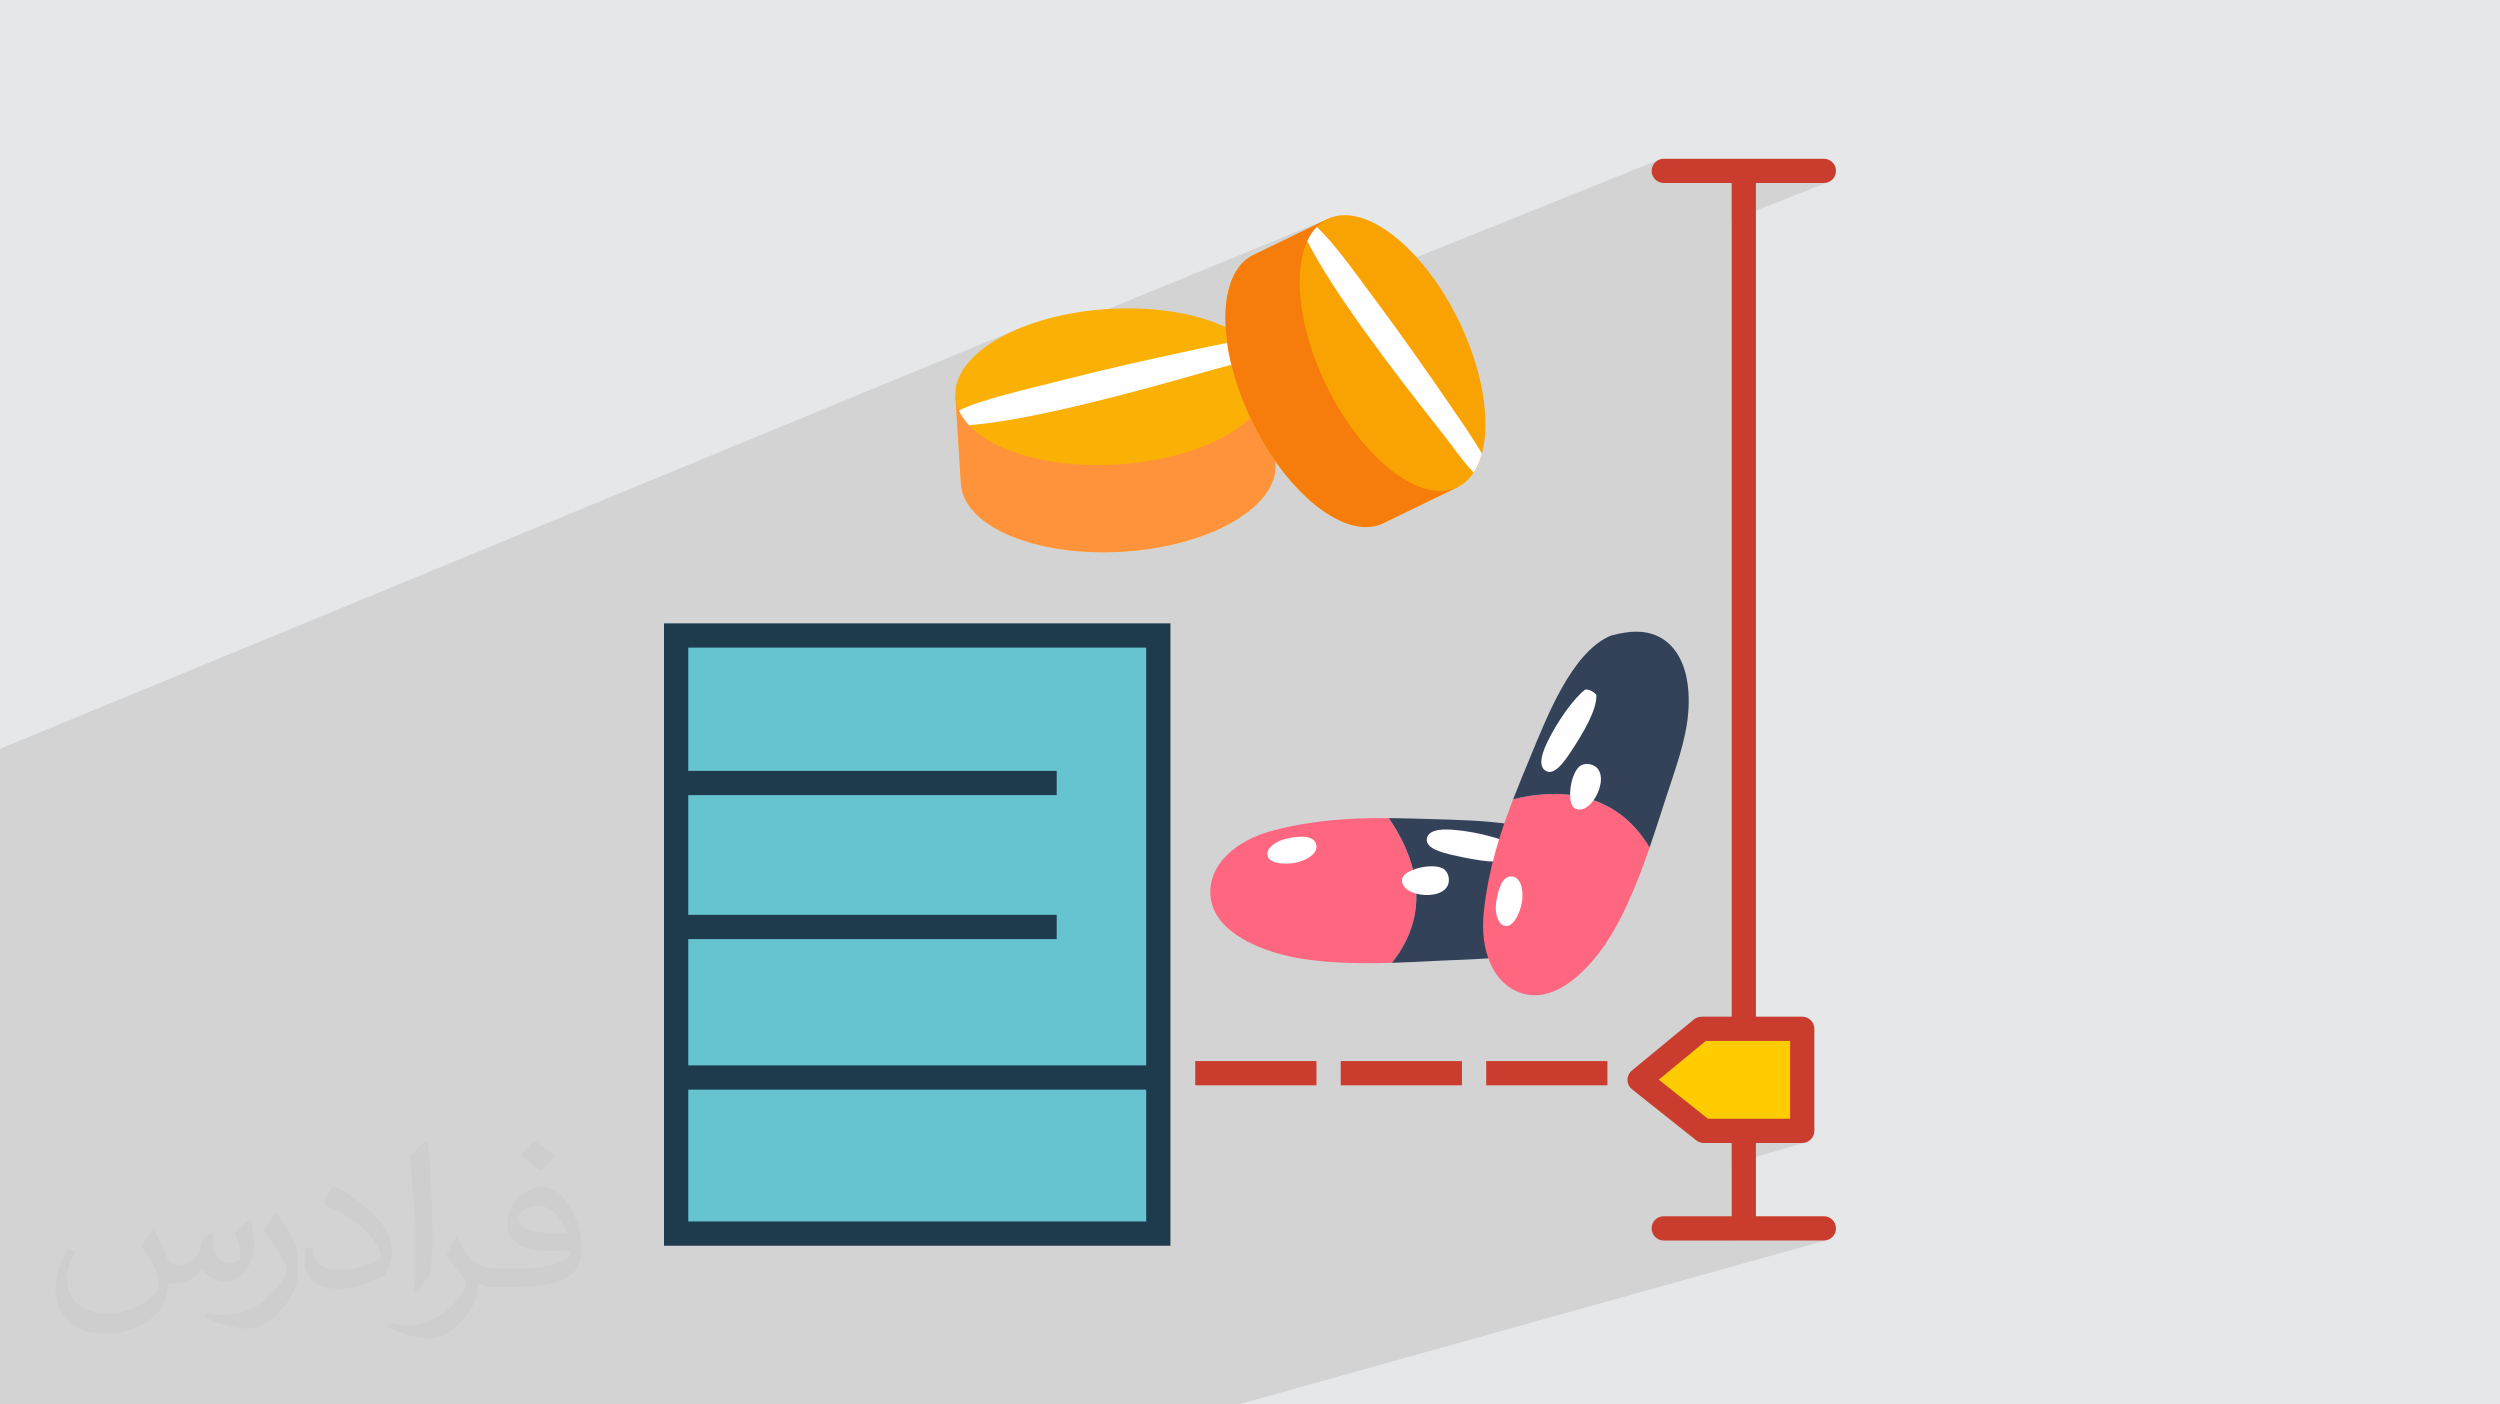 <?xml version="1.0" encoding="UTF-8"?>
<!DOCTYPE svg PUBLIC "-//W3C//DTD SVG 1.1//EN" "http://www.w3.org/Graphics/SVG/1.1/DTD/svg11.dtd">
<!-- Creator: CorelDRAW 2020 (64-Bit) -->
<svg xmlns="http://www.w3.org/2000/svg" xml:space="preserve" width="94.192mm" height="52.917mm" version="1.1" style="shape-rendering:geometricPrecision; text-rendering:geometricPrecision; image-rendering:optimizeQuality; fill-rule:evenodd; clip-rule:evenodd"
viewBox="0 0 9404.92 5283.66"
 xmlns:xlink="http://www.w3.org/1999/xlink"
 xmlns:xodm="http://www.corel.com/coreldraw/odm/2003">
 <defs>
  <style type="text/css">
   <![CDATA[
    .fil4 {fill:#FECC00}
    .fil5 {fill:#66C3D0}
    .fil0 {fill:#E6E7E8}
    .fil7 {fill:#F2C440}
    .fil13 {fill:#F9A302}
    .fil10 {fill:#FAB005}
    .fil16 {fill:#FEFEFE}
    .fil3 {fill:#CA3D2E;fill-rule:nonzero}
    .fil6 {fill:#1D3B4D;fill-rule:nonzero}
    .fil15 {fill:#334259;fill-rule:nonzero}
    .fil8 {fill:#E9EDF0;fill-rule:nonzero}
    .fil12 {fill:#F67C0B;fill-rule:nonzero}
    .fil11 {fill:#FEFEFE;fill-rule:nonzero}
    .fil14 {fill:#FF6680;fill-rule:nonzero}
    .fil9 {fill:#FF933B;fill-rule:nonzero}
    .fil2 {fill:#373435;fill-opacity:0.031}
    .fil1 {fill:#2B2A29;fill-opacity:0.102}
   ]]>
  </style>
 </defs>
 <g id="Layer_x0020_1">
  <polygon class="fil0" points="-0,0 9404.92,0 9404.92,5283.66 -0,5283.66 "/>
  <polygon class="fil1" points="3397.03,5283.66 3391.62,5283.66 3250.35,5283.66 3069.51,5283.66 3056.85,5283.66 2993.29,5283.66 2792.7,5283.66 2409.92,5283.66 2225.03,5283.66 2208.56,5283.66 2191.12,5283.66 2109.58,5283.66 2082.76,5283.66 2041.84,5283.66 2015.44,5283.66 1998.53,5283.66 1924.93,5283.66 1781.14,5283.66 1679.36,5283.66 1657.09,5283.66 1652.94,5283.66 1652.45,5283.66 1647.12,5283.66 1598.69,5283.66 1418.79,5283.66 1195.29,5283.66 1114.62,5283.66 938.94,5283.66 913.15,5283.66 826.9,5283.66 711.23,5283.66 633.5,5283.66 620.94,5283.66 459.09,5283.66 439.11,5283.66 438.3,5283.66 437.88,5283.66 243.53,5283.66 112.39,5283.66 107.29,5283.66 89.54,5283.66 -0,5283.66 -0,5247.96 -0,5237.12 -0,5220.26 -0,5167.22 -0,5158.21 -0,5146.2 -0,5119.51 -0,5119.39 -0,5111.52 -0,5081.2 -0,5070.84 -0,5045.5 -0,5032.71 -0,4963.88 -0,4957.48 -0,4945.53 -0,4929.25 -0,4906.88 -0,4903.34 -0,4898.16 -0,4894.7 -0,4883.8 -0,4882.05 -0,4873.8 -0,4863 -0,4855.76 -0,4843.88 -0,4815.16 -0,4809.64 -0,4809.06 -0,4767.78 -0,4693.22 -0,4664.29 -0,4525.19 -0,4524.86 -0,4438 -0,4407.22 -0,4354.33 -0,4004.88 -0,3941.2 -0,3913.5 -0,3913.47 -0,3904.55 -0,3887.28 -0,3860.11 -0,3857.52 -0,3734.66 -0,3734.65 -0,3700.63 -0,3687.67 -0,3664.85 -0,3497.4 -0,3446.56 -0,3445.21 -0,3426 -0,3423.86 -0,3403.65 -0,3395.31 -0,3388.39 -0,3384.17 -0,3381.45 -0,3330.05 -0,3254.77 -0,3245.06 -0,3226.67 -0,3219.92 -0,3187.86 -0,3156.32 -0,3135.53 -0,3113.26 -0,3110.26 -0,3058.66 -0,3046.62 -0,3006.65 -0,2956.57 -0,2917.79 -0,2891.55 -0,2884.95 -0,2873.7 -0,2873.54 -0,2816.91 3840.13,1233.04 3817.44,1242.64 3795.63,1252.71 3774.75,1263.24 3754.81,1274.2 3735.84,1285.57 3717.91,1297.35 3701.04,1309.49 3685.26,1321.98 3670.61,1334.8 3657.12,1347.94 3644.85,1361.36 3633.81,1375.06 3626.92,1384.88 5007.18,818.36 4994.03,823.93 4981.52,830.81 4969.8,838.9 4958.87,848.16 4952,855.2 4948,859.58 4944.13,864.21 4942.63,866.06 4938.34,871.7 4934.55,877.15 4933.65,878.47 4929.56,884.94 4925.49,891.98 4921.65,899.3 4918.01,906.9 4927.61,925.5 4937.91,944.66 4948.92,964.35 4960.57,984.54 4972.85,1005.19 4985.73,1026.29 4999.17,1047.79 5013.14,1069.67 5026.01,1089.44 6241.15,600.86 6233.4,605.06 6226.65,610.64 6221.08,617.39 6216.88,625.13 6214.22,633.7 6213.29,642.89 6214.22,652.07 6216.88,660.64 6221.08,668.39 6226.65,675.14 6233.4,680.71 6241.15,684.91 6249.72,687.57 6258.9,688.5 6357.24,688.5 6542.37,614.78 6534.62,618.98 6527.87,624.55 6522.3,631.3 6518.09,639.05 6515.44,647.62 6514.51,656.81 6514.51,688.5 6861.33,688.5 6870.52,687.57 6879.09,684.91 6514.51,827.97 6514.51,3870.36 6779.9,3870.36 6779.9,4254.23 6623.51,4299.84 6779.9,4299.84 6789.08,4298.91 6514.51,4378.62 6514.51,4609.6 6515.44,4618.8 6518.09,4627.35 6522.3,4635.1 6527.87,4641.85 6534.62,4647.42 6542.37,4651.63 6550.93,4654.28 6560.12,4655.21 6569.3,4654.28 6525.03,4666.76 6861.33,4666.76 6870.52,4665.84 4657.64,5283.66 4652.16,5283.66 4337.01,5283.66 4331.49,5283.66 4138.3,5283.66 4087.61,5283.66 3895.31,5283.66 3783.97,5283.66 "/>
  <path class="fil2" d="M578.49 4627.69c17.95,27.21 29.6,53.36 40.96,82.43 8.45,16.91 12.93,48.09 52.57,48.09 11.61,0 28.28,-3.42 43.06,-11.61 16.63,-8.73 29.32,-21.94 35.94,-42l15.85 -53.36 38.57 -19.02 2.64 2.64c-5.27,20.09 -6.59,39.36 -6.59,54.43 0,44.63 38.57,61.56 69.22,61.56 17.95,0 34.09,-8.73 34.09,-25.11 0,-21.13 -8.98,-57.06 -20.62,-89.29 17.95,-17.95 35.94,-35.94 56.53,-50.47l3.17 1.6c8.98,38.04 14,75.56 14,100.66 0,24.57 -10.83,51.79 -19.81,69.49 -18.49,34.87 -51.25,62.62 -90.87,62.62 -30.1,0 -63.65,-15.07 -86.66,-43.06l-1.32 0c-21.66,26.96 -55.22,51.25 -108.86,51.25l-16.63 0c-2.64,35.41 -10.29,60.49 -21.94,82.95 -31.95,62.34 -126.81,106.47 -216.1,106.47 -124.17,0 -186.51,-71.59 -186.51,-166.96 0,-58.91 19.27,-113.6 48.88,-152.42l24.29 10.04c-18.49,35.41 -30.91,68.68 -30.91,101.45 0,89.29 72.66,131.83 156.4,131.83 77.68,0 173.83,-49.41 191.28,-106.72 -6.59,-62.62 -30.1,-91.93 -66.04,-148.99 10.83,-19.02 24.83,-38.04 42.28,-58.38l3.17 0 0 0 0 0 -0.02 -0.09zm1432.13 -336.04c26.15,16.39 51.79,35.66 76.87,57.85 -14,19.81 -31.45,37.79 -53.11,53.64 -25.11,-20.34 -50.19,-37.79 -75.84,-56.27 17.42,-19.55 34.62,-38.29 52.04,-55.22l0 0 0 0 0 0 0 0 0 0 0.03 0zm13.47 244.11c-42.28,0 -76.87,27.75 -76.87,48.34 0,44.13 84.53,57.85 185.72,57.31 -12.68,-51.79 -57.06,-105.68 -108.86,-105.68l0.01 0.03zm-94.86 236.19c54.96,0 103.04,-1.6 139.74,-10.83 40.96,-10.29 75.56,-30.91 75.56,-45.17 0,-3.7 0,-8.19 -1.32,-11.89 -22.98,2.11 -49.41,2.11 -72.38,2.11 -74.49,0 -131.55,-16.91 -154.02,-58.66 -5.55,-11.61 -9.51,-24.57 -9.51,-39.36 0,-40.43 17.42,-79.79 48.09,-107 25.61,-22.45 53.89,-36.44 82.67,-36.44 52.04,0 93.51,41.75 122.57,107.54 15.85,35.94 26.68,77.4 26.68,129.72 0,34.87 -9.51,64.19 -31.17,85.85 -40.43,39.11 -114.92,53.89 -229.04,53.89l-51.79 0 0 0 -13.47 0c-28.28,0 -48.62,-5.02 -64.72,-17.42l-2.64 0c0.79,6.59 1.32,12.93 1.32,19.02 0,25.61 -8.45,58.38 -25.61,84.53 -50.72,75.3 -105.68,108.04 -153.24,108.04 -48.09,0 -107,-18.49 -160.11,-42.54l9.51 -18.49c17.17,7.13 40.96,11.89 73.7,11.89 85.85,0 198.66,-82.43 212.66,-163 -3.17,-6.59 -8.98,-15.32 -17.17,-24.57 -25.11,-29.85 -40.96,-54.68 -55.75,-80.83 12.68,-25.11 24.29,-45.17 35.13,-63.4l4.49 -0.53c36.72,74.77 69.99,117.55 144.23,117.55l11.61 0 0 0 53.89 0 0 0 0 0 0 0 0 0 0 0 0.09 0.01zm-371.98 79c6.34,-34.34 6.87,-72.91 6.87,-108.86l0 -53.36c0,-99.6 -12.68,-244.36 -22.98,-338.68 17.95,-19.27 43.06,-42 62.87,-57.31l5.81 1.6c13.47,118.62 16.63,256 16.63,383.06 0,33.3 -1.32,65.79 -4.49,89.55 -1.85,30.1 -19.27,52.83 -56.53,87.7l-8.19 -3.7zm-382.8 -157.19c1.85,46.77 24.83,83.49 105.15,83.49 49.93,0 92.19,-12.93 138.96,-35.13 8.45,-3.7 12.93,-8.73 12.93,-12.93 0,-29.32 -22.45,-68.15 -60.23,-103.55 -36.72,-33.3 -85.34,-62.62 -130.76,-82.18 -15.6,-6.59 -20.62,-13.47 -20.62,-20.09 0,-13.47 17.95,-41.75 32.77,-62.09l5.02 -0.53c52.04,27.21 110.17,67.64 153.24,112.53 39.11,41.47 63.4,83.49 63.4,129.19 0,33.81 -10.29,65.51 -26.96,95.11 -57.06,28.79 -117.83,50.72 -178.06,50.72 -73.17,0 -123.1,-34.34 -123.1,-114.92 0,-8.73 0,-22.19 3.17,-39.64l25.11 0 0 0 0 0 0 0 0 0 0 0 -0.02 0zm-132.37 -132.9l45.45 73.45c16.63,27.21 32.23,56.81 32.23,103.55l0 59.7c0,48.34 -30.91,100.13 -80.83,151.38 -39.11,34.62 -73.7,49.41 -105.68,49.41 -47.55,0 -101.98,-14.79 -164.85,-41.75l7.13 -18.49c19.81,5.27 42.79,9.77 71.06,9.77 90.36,-0.53 182.8,-66.57 225.08,-147.15 5.02,-9.26 6.87,-17.95 6.87,-24.04 0,-9.26 -5.02,-19.55 -8.98,-28.79 -22.98,-43.31 -48.62,-82.95 -76.87,-119.68 14.79,-23.25 29.6,-45.7 45.7,-67.9l3.7 0.53 0 0 0 0 0 0 0 0 0 0 -0.02 0.01z"/>
  <path class="fil3" d="M6514.51 656.81c0,-25.18 20.43,-45.61 45.61,-45.61 25.18,0 45.61,20.43 45.61,45.61l0 3952.8c0,25.19 -20.43,45.61 -45.61,45.61 -25.18,0 -45.61,-20.42 -45.61,-45.61l0 -3952.8z"/>
  <path class="fil3" d="M6258.9 688.5c-25.18,0 -45.61,-20.43 -45.61,-45.61 0,-25.18 20.43,-45.61 45.61,-45.61l602.43 0c25.18,0 45.61,20.43 45.61,45.61 0,25.18 -20.43,45.61 -45.61,45.61l-602.43 0z"/>
  <path class="fil3" d="M6258.9 4666.76c-25.18,0 -45.61,-20.43 -45.61,-45.61 0,-25.18 20.43,-45.61 45.61,-45.61l602.43 0c25.18,0 45.61,20.43 45.61,45.61 0,25.18 -20.43,45.61 -45.61,45.61l-602.43 0z"/>
  <polygon class="fil4" points="6400.97,3870.36 6779.9,3870.36 6779.9,4254.23 6409.32,4254.23 6167.97,4062.29 "/>
  <path class="fil3" d="M6400.97 3824.74l378.93 0c25.18,0 45.61,20.43 45.61,45.62l0 383.87c0,25.19 -20.43,45.61 -45.61,45.61l-370.58 0c-11.73,0 -22.44,-4.43 -30.51,-11.72l-239.17 -190.19c-19.67,-15.65 -22.95,-44.28 -7.3,-63.96 2.65,-3.32 5.65,-6.18 8.94,-8.55l230.83 -190.15c8.47,-6.97 18.69,-10.35 28.87,-10.34l0 -0.18zm333.32 91.23l-317.22 0 -176.81 145.65 184.85 147 309.18 0 0 -292.65z"/>
  <path class="fil3" d="M4952.51 3991.72l0 91.22 -456.07 0 0 -91.22 456.07 0zm1094.58 0l0 91.22 -456.08 0 0 -91.22 456.08 0zm-547.29 0l0 91.22 -456.08 0 0 -91.22 456.08 0z"/>
  <polygon class="fil5" points="2543.6,2390.7 4357.58,2390.7 4357.58,4640.76 2543.6,4640.76 "/>
  <path class="fil6" d="M2543.6 2345.09l1859.59 0 0 2341.29 -1905.21 0 0 -2341.29 45.61 0zm1768.37 91.22l-1722.76 0 0 2158.84 1722.76 0 0 -2158.84z"/>
  <polygon class="fil6" points="2549.01,2900.01 3975.28,2900.01 3975.28,2991.23 2549.01,2991.23 "/>
  <polygon class="fil6" points="2549.01,3441.61 3975.28,3441.61 3975.28,3532.83 2549.01,3532.83 "/>
  <polygon class="fil6" points="2549.01,4007.92 4357.58,4007.92 4357.58,4099.15 2549.01,4099.15 "/>
  <path class="fil7" d="M3594.36 1491.83l20.54 327.96c10.02,161.45 283.07,275.82 609.8,255.52 326.69,-20.51 583.4,-167.93 573.3,-329.43l-20.45 -327.99 -1183.19 73.94z"/>
  <path class="fil8" d="M4149.69 2077.66c-130.81,0 -249.64,-21.76 -341.86,-59.15 92.37,37.39 211.36,59.12 342.16,59.15 24.54,0 49.44,-0.79 74.71,-2.35 115.14,-7.22 221.62,-30.2 310.74,-64.06l0 0c-89.12,33.86 -195.6,56.84 -310.74,64.06 -25.36,1.62 -50.35,2.35 -75.01,2.35z"/>
  <path class="fil9" d="M4149.99 2077.66c-130.8,-0.03 -249.79,-21.76 -342.16,-59.15 -114.05,-46.24 -187.57,-116.36 -192.93,-198.72l0 0 -20.54 -327.96 1183.19 -73.94 20.45 327.99c0.19,3.15 0.28,6.28 0.28,9.46 -0.18,101.06 -104.02,195.69 -262.84,255.91 -89.12,33.86 -195.6,56.84 -310.74,64.06 -25.27,1.56 -50.16,2.35 -74.71,2.35z"/>
  <path class="fil10" d="M4777.55 1417.89c10,161.72 -246.59,309.07 -573.4,329.43 -326.66,20.33 -599.7,-93.93 -609.79,-255.49 -9.96,-161.63 246.69,-308.92 573.4,-329.4 326.72,-20.45 599.64,94.06 609.79,255.46z"/>
  <path class="fil11" d="M4748.32 1337.04c-14.36,-21.12 -33.77,-40.84 -57.66,-59.06 -70.25,9.48 -157.99,28.95 -243.02,47.48 -143.82,30.81 -310.63,68.58 -447.68,103.87 -130.47,33.52 -305.88,72.04 -392.37,114.69 8.56,19.59 21.15,38.06 37.42,55.53 230.56,-17.76 610.56,-120.51 913.56,-207.37 57.24,-16.37 133.8,-32.49 189.75,-55.14z"/>
  <path class="fil7" d="M4994.03 823.93l-279.63 135.6c-137.6,66.77 -139.79,346.78 -4.55,625.36 135.09,278.51 356.31,450.15 494.08,383.44l279.57 -135.75 -489.47 -1008.65z"/>
  <path class="fil12" d="M5138.86 1982.73c-135.32,0 -313.65,-159.94 -429.01,-397.83 -0.38,-0.72 -0.73,-1.41 -1.04,-2.11 -66.16,-136.96 -99.06,-274.15 -99,-386.04 0.03,-115.11 35,-203.46 104.59,-237.22l279.63 -135.6 489.47 1008.65 -279.57 135.75c-20.1,9.75 -41.92,14.39 -65.07,14.39z"/>
  <path class="fil13" d="M5483.5 1832.59c-137.74,66.86 -358.91,-104.81 -494.05,-383.29 -135.21,-278.65 -133.16,-558.6 4.58,-625.36 137.68,-66.83 358.94,104.84 494.14,383.38 135.18,278.6 133.07,558.51 -4.67,625.27z"/>
  <path class="fil11" d="M5543.87 1778.11c13.32,-20.24 23.72,-44.45 31.04,-71.84 -33.58,-58.06 -82.22,-127.8 -128.78,-195.54 -78.72,-114.68 -171.61,-247.26 -251.61,-354.49 -76.3,-102.05 -173,-241.69 -241.37,-302.29 -14.04,14.68 -25.74,32.32 -35.14,52.96 98.36,195.36 324.75,490.89 509.56,724.79 34.8,44.33 76.53,105.39 116.29,146.42z"/>
  <path class="fil14" d="M5224.62 3077.66c-139.09,-1.04 -278.24,6.39 -430.6,45.3 -152.02,38.7 -246.59,133.59 -240.62,242.49 6.71,120.41 137.8,184.3 232.91,215.03 128.21,41.4 291.05,46.18 450.06,41.53 167.17,-209.86 71.59,-423.89 -11.75,-544.36z"/>
  <path class="fil15" d="M5964.15 3257.56c-8.37,-15.6 -26.25,-46.88 -40.33,-60.51 -112.67,-108.13 -361.83,-110.12 -527.56,-115.32 -57.83,-1.84 -114.76,-3.54 -171.64,-4.07 83.34,120.47 178.92,334.49 11.75,544.36 63.48,-1.81 126.47,-5.06 186.24,-8.18 113.43,-5.76 234.9,-4.48 342.04,-36 189.56,-55.76 274.42,-180.58 199.5,-320.29z"/>
  <path class="fil16" d="M5701.99 3232c-52.08,21.08 -145.75,5.53 -236.77,-15.3 -38.89,-8.94 -101.7,-24.43 -97.7,-60.1 4.9,-42.95 78.94,-36.7 105.5,-34.44 83.95,7.41 183.74,33.2 232.79,62.68 7.44,10.99 4.78,34.46 -3.81,47.16z"/>
  <path class="fil16" d="M5450.4 3305.9c7.3,90.53 -190.33,72.61 -175.2,-1.14 6.5,-31.97 105.28,-58.98 149.99,-38.99 16.05,7.3 24.03,24.46 25.21,40.13z"/>
  <path class="fil16" d="M4952.05 3178.93c5.84,31.55 -33.26,57.2 -78.89,66.68 -36.66,7.61 -110.36,5.4 -105.4,-37.48 2.1,-18.91 30.67,-43.44 68.53,-52.32 44.21,-10.43 108.12,-17.67 115.76,23.12z"/>
  <path class="fil14" d="M5692.42 3006.74c-50.16,129.73 -92.43,262.5 -109.92,418.78 -17.57,155.88 37.74,277.9 141.72,310.83 115,36.32 221.13,-63.7 283.51,-141.8 84.06,-105.27 146.13,-255.9 198.02,-406.27 -137.17,-230.59 -371.17,-216.89 -513.32,-181.54z"/>
  <path class="fil15" d="M6122.25 2378.63c-17.54,2.31 -53.13,7.98 -70.86,16.33 -140.99,67.14 -230.97,299.5 -294.45,452.67 -22.17,53.44 -43.9,106.08 -64.51,159.11 142.15,-35.36 376.15,-49.06 513.32,181.54 20.77,-60.02 40,-120.09 58.22,-177.09 34.73,-108.14 78.89,-221.31 87.31,-332.67 14.9,-197.03 -71.84,-320.55 -229.02,-299.89z"/>
  <path class="fil16" d="M6005.62 2614.8c1.3,56.17 -46.37,138.29 -98.05,216.06 -22.12,33.22 -58.82,86.48 -90.76,70.12 -38.45,-19.78 -6.42,-86.82 5.09,-110.86 36.62,-75.9 96.04,-160.12 140.97,-195.57 12.91,-3.07 33.92,7.72 42.76,20.25z"/>
  <path class="fil16" d="M5985.76 2876.28c87.26,25.18 0.6,203.71 -63.03,163.47 -27.61,-17.39 -17.93,-119.34 16.58,-154.09 12.5,-12.43 31.37,-13.83 46.45,-9.39z"/>
  <path class="fil16" d="M5690.73 3297.5c31.58,5.69 41.75,51.34 34.47,97.37 -5.85,36.98 -33.98,105.14 -72.34,85.34 -16.95,-8.66 -29.79,-44.06 -24.69,-82.61 5.87,-45.04 21.7,-107.38 62.57,-100.1z"/>
 </g>
</svg>
